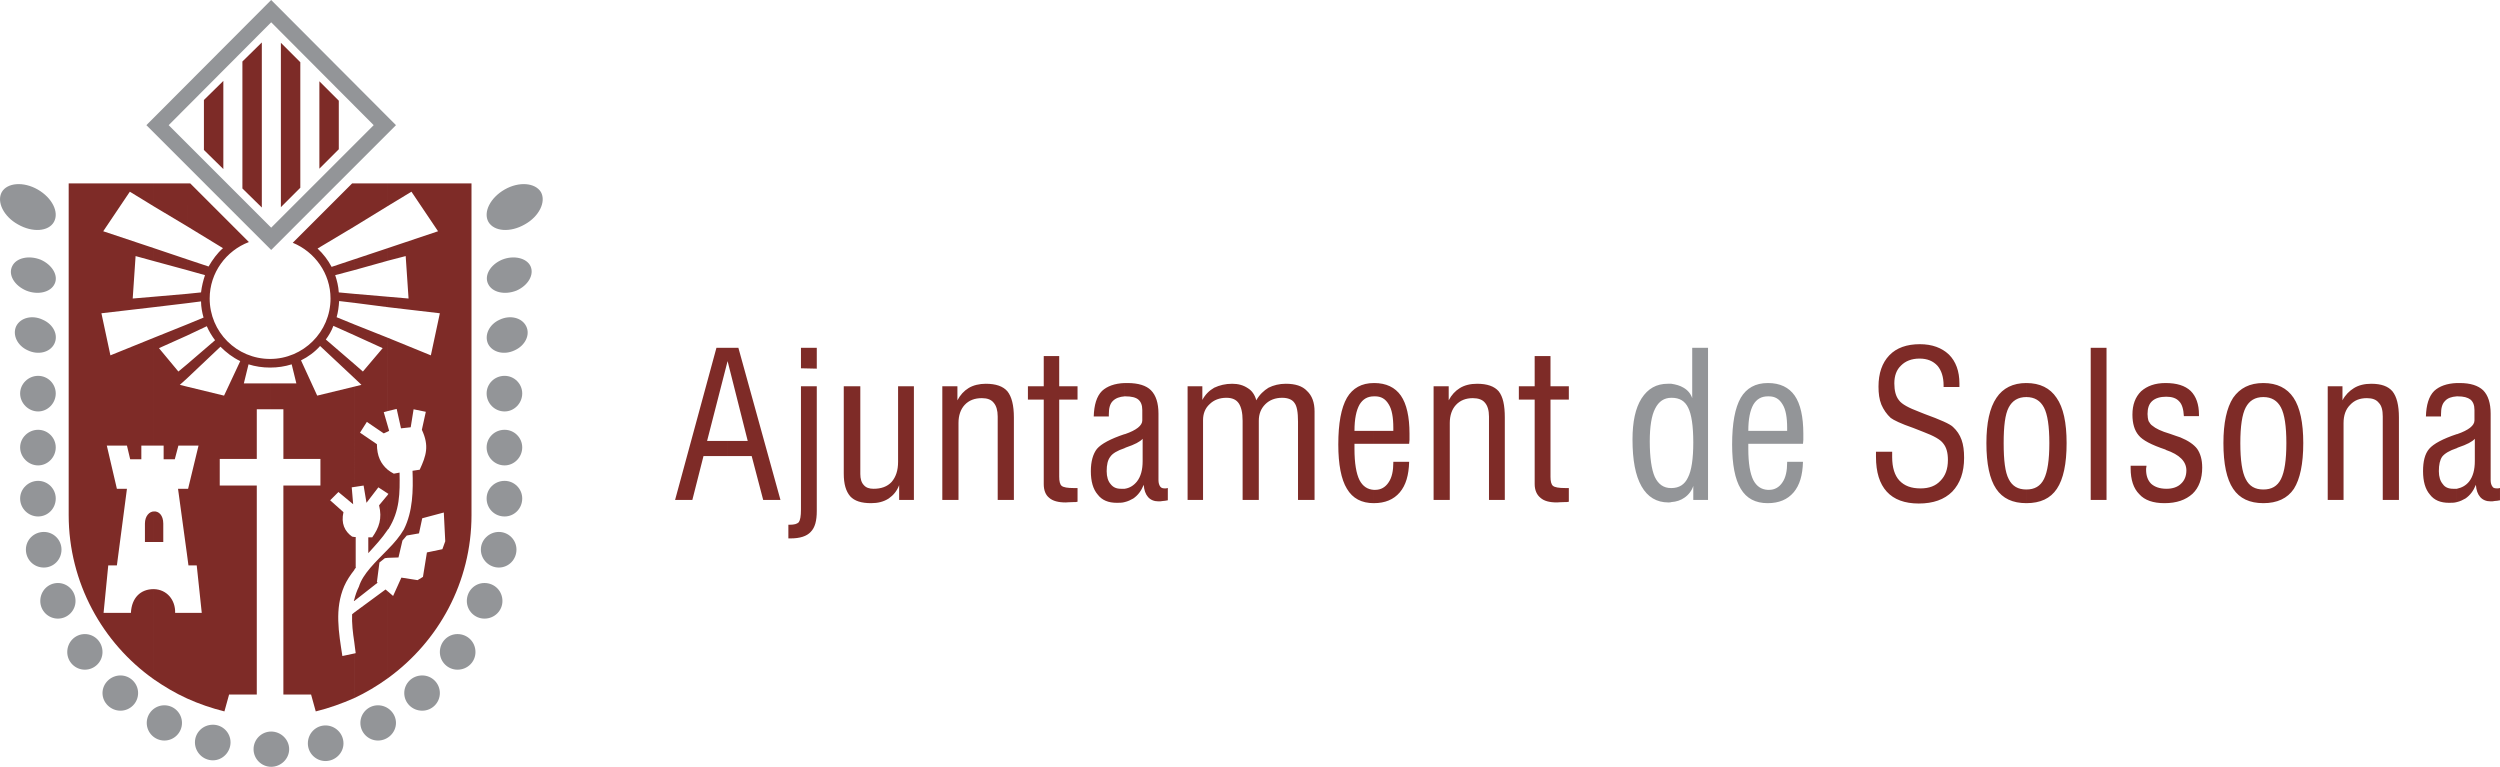<svg xmlns="http://www.w3.org/2000/svg" x="0px" y="0px" viewBox="0 0 500.471 153.504" aria-labelledby="logoSolsonaTitleID logoSolsonaDescID"><title id="logoSolsonaTitleID">Ajuntament de Solsona</title><desc id="logoSolsonaDescID">El escut de Solsona amb les quatre barres, el sol, la creu, la torre i el card"</desc><g fill-rule="evenodd" clip-rule="evenodd" aria-hidden="true"><path fill="#7E2B27" d="M491.83 100.512v-2.664c1.01-.216 1.8-.648 2.45-1.44.79-1.008 1.15-2.376 1.15-4.104V87.84c-.503.576-1.583 1.152-3.31 1.728-.145.072-.217.072-.29.144v-2.808h.073c2.304-.792 3.456-1.728 3.456-2.736V82.08c0-1.008-.29-1.656-.793-2.088-.576-.432-1.368-.648-2.592-.648h-.144V76.68h.577c2.16 0 3.672.504 4.68 1.44 1.008 1.008 1.512 2.592 1.512 4.68v13.32c0 .576.143 1.008.36 1.296.143.288.503.36 1.007.36.072 0 .216 0 .432-.072h.07v2.448c-.43.072-.72.144-1.08.144-.287.072-.503.072-.79.072-.865 0-1.585-.288-2.09-.864-.503-.576-.79-1.368-.863-2.448-.504 1.224-1.152 2.088-2.088 2.736-.505.288-1.08.576-1.73.72zm0-23.832v2.664c-1.08.072-1.87.36-2.375.936-.576.576-.792 1.44-.792 2.664v.432h-3.024c.07-2.304.575-4.032 1.655-5.112 1.008-.936 2.52-1.512 4.536-1.584zm0 10.224v2.808c-1.51.504-2.447 1.08-2.95 1.728-.433.648-.65 1.584-.65 2.88 0 1.152.29 2.016.793 2.592.432.648 1.152.936 2.088.936h.72v2.664c-.503.144-1.007.144-1.583.144-1.656 0-2.952-.504-3.816-1.656-.935-1.08-1.367-2.664-1.367-4.68 0-1.944.36-3.456 1.224-4.464.864-1.008 2.735-2.016 5.544-2.952zm-38.735 13.824v-2.736c1.656 0 2.808-.648 3.528-2.088.72-1.44 1.08-3.816 1.08-7.2 0-3.384-.36-5.76-1.08-7.128-.72-1.368-1.872-2.088-3.528-2.088V76.68c2.736 0 4.752 1.008 6.048 2.952s1.944 4.968 1.944 9.072c0 4.176-.648 7.2-1.872 9.144-1.297 1.944-3.384 2.88-6.12 2.88zm12.888-.648V77.328h2.952v2.808c.576-1.08 1.368-1.872 2.304-2.448.935-.576 2.087-.864 3.455-.864 2.016 0 3.384.504 4.248 1.512.864 1.08 1.296 2.808 1.296 5.256v16.488H477V83.376c0-1.224-.217-2.16-.793-2.736-.504-.648-1.296-.936-2.376-.936-1.44 0-2.52.432-3.383 1.368-.864.864-1.296 2.088-1.296 3.6v15.408h-3.167zm-12.888-23.4v2.808c-1.656 0-2.808.72-3.528 2.088-.72 1.368-1.08 3.744-1.08 7.128 0 3.456.36 5.832 1.08 7.2.72 1.44 1.872 2.088 3.528 2.088v2.736c-2.736 0-4.752-.936-6.048-2.88-1.296-1.944-1.944-4.968-1.944-9.144 0-4.032.648-7.056 1.944-9.072 1.368-1.944 3.312-2.952 6.048-2.952zm-47.45 24.048v-2.736c1.657 0 2.81-.648 3.53-2.088.72-1.44 1.08-3.816 1.08-7.2 0-3.384-.36-5.76-1.08-7.128-.72-1.368-1.873-2.088-3.53-2.088V76.68c2.737 0 4.753 1.008 6.05 2.952 1.367 1.944 2.015 4.968 2.015 9.072 0 4.176-.648 7.2-1.944 9.144-1.295 1.944-3.31 2.88-6.12 2.88zm12.89-.648V69.624h3.168v30.456h-3.168zm7.992-6.84h3.168v.144c-.072.288-.072.504-.072.648 0 1.224.36 2.16 1.008 2.808.72.648 1.73 1.008 3.097 1.008 1.224 0 2.232-.36 2.88-1.008.72-.648 1.08-1.584 1.08-2.664 0-1.8-1.368-3.168-4.104-4.104L433.51 90c-2.807-.936-4.607-1.872-5.4-2.88-.79-.936-1.223-2.304-1.223-4.104 0-2.016.576-3.528 1.728-4.68 1.224-1.08 2.808-1.656 4.896-1.656 2.233 0 3.89.504 5.04 1.584 1.08 1.08 1.657 2.664 1.657 4.752v.288h-3.024c-.072-1.368-.36-2.376-.936-2.952-.576-.648-1.44-.936-2.592-.936-1.224 0-2.16.288-2.808.864s-.936 1.44-.936 2.592c0 .504.073 1.008.217 1.44.216.36.432.72.792.936.575.504 1.727 1.08 3.455 1.584.864.288 1.584.576 2.088.72 1.584.648 2.736 1.44 3.384 2.304.648.936 1.008 2.16 1.008 3.744 0 2.232-.648 4.032-1.944 5.256-1.367 1.224-3.167 1.872-5.615 1.872-2.232 0-3.96-.576-5.04-1.8-1.152-1.152-1.728-2.88-1.728-5.184v-.504zm-20.88-16.56v2.808c-1.657 0-2.81.72-3.53 2.088-.72 1.368-1.007 3.744-1.007 7.128 0 3.456.288 5.832 1.008 7.2.72 1.44 1.872 2.088 3.528 2.088v2.736c-2.736 0-4.752-.936-6.048-2.88-1.296-1.944-1.944-4.968-1.944-9.144 0-4.032.648-7.056 2.016-9.072 1.297-1.944 3.313-2.952 5.976-2.952zm-130.608 24.048v-2.664h.287c1.08 0 2.016-.504 2.664-1.512.65-.936.937-2.304.937-3.96v-.144h3.168c-.072 2.664-.648 4.68-1.872 6.12s-2.952 2.16-5.184 2.16zm0-11.88v-2.592h3.887v-.576c0-2.16-.288-3.744-.936-4.752-.647-1.08-1.51-1.584-2.735-1.584h-.216V76.68h.07c2.377 0 4.177.864 5.33 2.52 1.15 1.656 1.727 4.248 1.727 7.632v1.224c0 .288-.072.576-.072.792h-7.056zm11.95 11.232V77.328h3.025v2.808c.576-1.08 1.296-1.872 2.232-2.448.936-.576 2.088-.864 3.456-.864 2.016 0 3.456.504 4.32 1.512.864 1.08 1.224 2.808 1.224 5.256v16.488h-3.168V83.376c0-1.224-.29-2.16-.793-2.736-.504-.648-1.368-.936-2.448-.936-1.37 0-2.52.432-3.385 1.368-.792.864-1.224 2.088-1.224 3.6v15.408h-3.24zm23.4-4.68c0 .936.145 1.584.505 1.872.36.288 1.152.432 2.448.432h.72v2.736c-.216.072-.432.072-.792.072-.79 0-1.367.072-1.583.072-1.512 0-2.592-.288-3.312-.936-.72-.576-1.152-1.512-1.152-2.736v-16.92h-3.168v-2.664h3.168V71.28h3.168v6.048h3.673v2.664h-3.672V95.4zm65.16-4.968h3.24v1.08c0 2.088.505 3.672 1.44 4.68 1.01 1.08 2.377 1.584 4.25 1.584 1.727 0 3.023-.504 3.96-1.512 1.007-1.008 1.51-2.376 1.51-4.176 0-1.44-.287-2.52-.935-3.312-.576-.792-1.872-1.512-3.96-2.304-.504-.216-1.152-.432-2.016-.792-2.52-.864-3.96-1.584-4.537-2.016-.792-.72-1.44-1.656-1.872-2.664-.43-1.08-.575-2.232-.575-3.6 0-2.664.72-4.752 2.16-6.264 1.44-1.512 3.528-2.232 6.12-2.232 2.448 0 4.392.72 5.832 2.088 1.368 1.368 2.088 3.312 2.088 5.76v.72h-3.168v-.288c0-1.728-.432-3.024-1.224-3.96-.864-.936-2.016-1.44-3.6-1.44s-2.808.504-3.672 1.368c-.935.864-1.367 2.088-1.367 3.6 0 1.44.288 2.592.936 3.384.575.792 1.943 1.512 4.03 2.304.217.072.577.216 1.08.432 3.17 1.152 5.113 2.016 5.69 2.592.79.72 1.367 1.584 1.727 2.592.36 1.008.504 2.16.504 3.6 0 2.88-.79 5.112-2.375 6.768-1.584 1.584-3.816 2.376-6.696 2.376-2.81 0-4.97-.792-6.41-2.376-1.44-1.584-2.16-3.888-2.16-6.984v-.504-.504zM275.04 76.68v2.664c-1.297 0-2.233.576-2.88 1.656-.65 1.152-1.01 2.88-1.01 5.256h3.89v2.592h-3.89v1.008c0 2.88.36 4.968 1.01 6.264.647 1.224 1.583 1.872 2.88 1.944v2.664c-2.45 0-4.25-.936-5.4-2.88-1.153-1.872-1.73-4.896-1.73-8.856 0-4.248.577-7.344 1.73-9.36 1.15-1.944 2.95-2.952 5.4-2.952zm-49.897 23.832v-2.664c1.008-.144 1.8-.648 2.448-1.44.793-1.008 1.153-2.376 1.153-4.104V87.84c-.504.576-1.584 1.152-3.312 1.728-.143.072-.215.072-.287.144v-2.808h.072c2.304-.792 3.456-1.728 3.456-2.736V82.08c0-1.008-.287-1.656-.79-2.088-.505-.432-1.37-.648-2.593-.648h-.144V76.68h.576c2.16 0 3.743.504 4.68 1.44 1.007 1.008 1.51 2.592 1.51 4.68v13.32c0 .576.145 1.008.36 1.296.217.288.505.36 1.01.36.07 0 .215 0 .43-.072h.073v2.448c-.432.072-.72.144-1.008.144-.36.072-.576.072-.864.072-.863 0-1.583-.288-2.087-.864-.504-.576-.792-1.368-.864-2.448-.505 1.224-1.153 2.088-2.09 2.736-.503.288-1.08.576-1.727.72zm12.6-.432V77.328h2.952v2.736c.576-1.08 1.368-1.872 2.376-2.448 1.08-.504 2.233-.792 3.6-.792 1.225 0 2.233.288 3.097.864.864.504 1.44 1.368 1.728 2.448.648-1.152 1.512-1.944 2.448-2.52 1.008-.504 2.16-.792 3.456-.792 1.87 0 3.31.432 4.247 1.44 1.008.936 1.512 2.304 1.512 4.104v17.712h-3.313V84.384c0-1.872-.216-3.096-.72-3.744-.432-.648-1.296-1.008-2.448-1.008-1.37 0-2.52.432-3.385 1.296-.864.864-1.296 1.944-1.296 3.312v15.84h-3.24V84.24c0-1.656-.29-2.808-.793-3.528-.504-.72-1.296-1.08-2.448-1.08-1.37 0-2.52.432-3.385 1.296-.864.792-1.296 1.872-1.296 3.168v15.984h-3.097zm-92.088-11.808h4.032l-4.032-15.984v-2.664h2.16l8.424 30.456h-3.457l-2.304-8.784h-4.825v-3.024zm79.488-11.592v2.664c-1.008.072-1.8.36-2.376.936-.576.576-.792 1.44-.792 2.664v.432h-3.024c.073-2.304.577-4.032 1.657-5.112 1.008-.936 2.52-1.512 4.536-1.584zm0 10.224v2.808c-1.512.504-2.448 1.08-2.88 1.728-.504.648-.72 1.584-.72 2.88 0 1.152.288 2.016.792 2.592.504.648 1.152.936 2.088.936h.72v2.664c-.504.144-1.008.144-1.584.144-1.657 0-2.953-.504-3.817-1.656-.936-1.08-1.368-2.664-1.368-4.68 0-1.944.432-3.456 1.224-4.464.863-1.008 2.734-2.016 5.543-2.952zm-64.8-13.176v-4.104h3.168V73.8l-3.167-.072zm-2.52 34.056v-2.736h.216c.935 0 1.51-.144 1.87-.504.29-.432.433-1.224.433-2.52V77.328h3.168v24.984c0 1.944-.36 3.312-1.223 4.176-.792.864-2.16 1.296-4.032 1.296h-.432zM180 100.08v-2.952c-.433 1.152-1.153 2.016-2.09 2.664-1.007.648-2.16.936-3.527.936-1.944 0-3.312-.432-4.176-1.368-.864-1.008-1.296-2.448-1.296-4.536V77.328h3.313v17.568c0 .936.216 1.728.72 2.232.432.504 1.08.72 1.944.72 1.512 0 2.736-.432 3.6-1.368.864-1.008 1.296-2.304 1.296-4.032v-15.12h3.168v22.752H180zm8.64 0V77.328h3.023v2.808c.576-1.08 1.296-1.872 2.232-2.448.936-.576 2.16-.864 3.456-.864 2.017 0 3.457.504 4.32 1.512.865 1.08 1.297 2.808 1.297 5.256v16.488h-3.24V83.376c0-1.224-.288-2.16-.792-2.736-.504-.648-1.296-.936-2.376-.936-1.44 0-2.593.432-3.457 1.368-.792.864-1.224 2.088-1.224 3.6v15.408h-3.24zm23.4-4.68c0 .936.143 1.584.503 1.872.36.288 1.152.432 2.448.432h.721v2.736c-.215.072-.43.072-.79.072-.793 0-1.297.072-1.585.072-1.44 0-2.592-.288-3.312-.936-.72-.576-1.08-1.512-1.08-2.736v-16.92h-3.168v-2.664h3.168V71.28h3.096v6.048h3.67v2.664h-3.67V95.4zm-70.49-7.128h4.105v3.024h-4.824l-2.23 8.784h-3.457l8.28-30.456h2.232v2.664l-4.104 15.984z"></path><path fill="#939598" d="M353.878 100.728v-2.664h.288c1.08 0 2.016-.504 2.664-1.512.648-.936.936-2.304.936-3.96v-.144h3.168c-.072 2.664-.648 4.68-1.872 6.12-1.223 1.44-2.95 2.16-5.184 2.16zm0-11.88v-2.592h3.888v-.576c0-2.16-.288-3.744-.936-4.752-.648-1.08-1.512-1.584-2.736-1.584h-.216V76.68h.072c2.376 0 4.176.864 5.328 2.52 1.152 1.656 1.728 4.248 1.728 7.632v1.224c0 .288-.072.576-.072.792h-7.056zm-14.903-.288c0-3.312-.36-5.616-1.008-6.912-.648-1.368-1.728-2.016-3.312-2.016h-.072v-2.808c.936.144 1.728.36 2.448.792.865.504 1.44 1.224 1.73 2.088v-10.08h3.167v30.456h-2.952v-2.808c-.288.936-.936 1.8-1.8 2.376-.72.504-1.584.792-2.592.864v-2.808c1.584 0 2.664-.72 3.312-2.088.72-1.368 1.08-3.744 1.08-7.056zm14.903-11.88v2.664c-1.296 0-2.232.576-2.88 1.656-.648 1.152-1.008 2.88-1.008 5.256h3.888v2.592h-3.888v1.008c0 2.88.36 4.968 1.008 6.264.648 1.224 1.584 1.872 2.88 1.944v2.664c-2.448 0-4.248-.936-5.4-2.88-1.152-1.872-1.728-4.896-1.728-8.856 0-4.248.576-7.344 1.728-9.36 1.153-1.944 2.953-2.952 5.4-2.952zm-19.295 2.952c-1.44 0-2.52.72-3.24 2.16-.72 1.368-1.08 3.6-1.08 6.552 0 3.24.36 5.688 1.008 7.128.72 1.512 1.8 2.232 3.24 2.232h.073v2.808c-.144.072-.36.072-.576.072-2.376 0-4.176-1.08-5.4-3.24-1.224-2.16-1.8-5.256-1.8-9.36 0-3.528.576-6.264 1.8-8.208 1.296-2.016 3.024-2.952 5.256-2.952h.72v2.808z"></path></g><g fill-rule="evenodd" clip-rule="evenodd"><path fill="#7E2B27" d="M77.615 36.72H94.39v66.384c0 13.464-6.623 25.344-16.775 32.688v-17.424l1.08.936 1.656-3.672 3.24.504 1.08-.648.793-4.896 3.096-.648.575-1.584-.288-5.76-4.32 1.152-.648 3.024-2.45.432-.863 1.008-.792 3.384-2.16.072v-1.656c1.296-1.296 2.448-2.664 3.24-4.032 1.8-3.6 1.872-7.776 1.728-11.736l1.44-.216c1.296-2.808 1.944-4.752.432-7.992l.792-3.6-2.448-.504-.577 3.6-1.944.216-.865-3.888-1.8.432V67.608l8.64 3.528 1.8-8.424-10.44-1.224V59.4l4.176.36-.575-8.496-3.6.936v-2.52l10.08-3.384-5.328-7.92-4.752 2.88V36.72zm0 69.336c0-.072.072-.144.144-.144 2.303-3.672 2.303-7.2 2.23-11.304l-1.15.216c-.433-.216-.865-.504-1.225-.792v4.752l.144.072-.145.216v6.984zm0-19.656l.288-.144-.288-1.008V86.4zm-6.697-49.68h6.696v4.536l-6.696 4.104v-8.64zm6.697 99.072c-2.088 1.512-4.392 2.88-6.696 3.96v-8.928l.287-.072c-.072-.72-.216-1.44-.288-2.232v-5.904l6.263-4.608.432.36v17.424zm0-86.112v2.52l-6.696 1.872v-2.16l6.695-2.232zm0 9.72v2.088l-6.696-.864v-1.8l6.695.576zm0 8.208v14.688l-.792.216.792 2.736V86.4l-.792.36-3.384-2.304-1.37 2.16 3.385 2.304c0 2.376.792 3.96 2.16 5.112v4.752l-1.872-1.224-2.376 3.096-.576-3.456-1.87.288V77.4l1.44-.36-1.44-1.368v-2.808l1.727 1.512 3.96-4.68-5.688-2.592v-2.16l6.695 2.664zm0 31.464l-1.728 2.088c.648 2.664 0 4.464-1.368 6.408h-.793v3.168c1.368-1.512 2.736-2.952 3.888-4.68v-6.984zm0 10.944c-2.376 2.448-4.968 4.824-5.76 7.416-.432.864-.72 1.728-.936 2.592v.288l4.68-3.672-.145-.144.504-3.888 1.08-.864.575-.072v-1.656zm-6.697 4.104v-6.624h.288v6.12h.072c-.143.144-.287.288-.36.504zM54.07 71.856c6.625 0 12.097-5.4 12.097-12.096 0-5.04-3.168-9.36-7.56-11.16l11.88-11.88h.432v8.64l-7.345 4.392c1.152 1.08 2.088 2.304 2.808 3.672l4.536-1.512v2.16l-3.817 1.008c.36 1.08.648 2.232.72 3.456l3.096.288v1.8l-3.025-.36c-.072 1.152-.216 2.232-.504 3.24l3.53 1.44v2.16l-4.177-1.872c-.36 1.008-.936 1.944-1.512 2.736l5.69 4.896v2.808l-6.84-6.408c-1.08 1.224-2.377 2.16-3.817 2.88l3.24 7.056 7.416-1.8v20.088l-.505.072.288 3.384-2.952-2.448-1.655 1.656 2.664 2.376c-.505 2.232.215 3.816 1.727 4.896l.432.072v6.624c-.793 1.008-1.513 2.088-2.017 3.24-1.944 4.536-1.08 9.288-.36 13.968l2.376-.504v8.928c-2.45 1.08-5.04 2.016-7.705 2.664l-.936-3.384h-5.545V97.2h7.416v-5.328h-7.415v-9.936H54.07v-5.184h5.257l-.936-3.816c-1.367.432-2.807.648-4.32.648v-1.728zm16.848 48.168c-.072.144-.072.216-.072.288h.072v-.288zm0 2.592l-.432.36c-.072 1.8.144 3.672.432 5.544v-5.904zM37.438 36.72h.648l11.736 11.736c-4.536 1.728-7.848 6.12-7.848 11.304 0 6.696 5.4 12.096 12.096 12.096v1.728c-1.512 0-2.952-.216-4.32-.648l-.936 3.816h5.256v5.184h-2.664v9.936H43.99V97.2h7.416v41.832h-5.544l-.936 3.384c-2.592-.648-5.112-1.512-7.488-2.592v-17.136h2.952l-1.008-9.504h-1.656l-.288-2.16V97.848h.216l2.088-8.64h-2.304V77.4l7.416 1.8 3.24-6.912c-1.512-.72-2.808-1.728-3.96-2.88l-6.696 6.336v-2.808l5.616-4.824c-.648-.864-1.224-1.8-1.656-2.808l-3.96 1.872v-2.232l3.312-1.368c-.288-1.008-.504-2.16-.504-3.24l-2.808.36v-1.872l2.808-.288c.144-1.224.432-2.376.792-3.456l-3.6-1.008v-2.16l4.32 1.44c.792-1.368 1.728-2.664 2.88-3.672l-7.2-4.392V36.72zm-6.624 0h6.624v8.568l-6.624-3.96V36.72zm6.624 103.104c-2.376-1.08-4.536-2.376-6.624-3.816v-18.072c2.592.072 4.32 2.16 4.248 4.752h2.376v17.136zm0-87.912v2.16l-6.624-1.8V49.68l6.624 2.232zm0 6.912v1.872l-6.624.792V59.4l6.624-.576zm0 6.12v2.232l-5.616 2.52 3.888 4.68 1.728-1.44v2.808l-1.44 1.296 1.44.36v11.808H35.71l-.72 2.736h-2.232v-2.736h-1.944v-21.6l6.624-2.664zm0 32.904v13.176l-1.8-13.176h1.8zm-6.624 10.656v-6.12c.936-.072 1.872.72 1.872 2.448v3.672h-1.872zM13.75 36.72h17.065v4.608l-4.824-2.952-5.327 7.92 10.152 3.384v2.592l-3.672-1.008-.576 8.496 4.248-.36v2.088l-10.512 1.224 1.8 8.424 8.712-3.528v21.6h-2.52v2.736h-2.232l-.648-2.736h-4.032l2.016 8.64h2.015L23.4 113.184h-1.73l-.935 9.504h5.472c.144-3.024 1.944-4.752 4.536-4.752h.072v18.072C20.52 128.736 13.75 116.64 13.75 103.104V36.72zm17.064 65.664c-.864 0-1.8.864-1.8 2.448v3.672h1.8v-6.12z"></path><g fill="#7D2B27"><path d="M44.71 16.2v17.64l-3.887-3.816V20.016M52.415 8.496v33.048l-3.888-3.816V12.312M60.12 12.456v25.128l-3.89 3.888V8.568M67.823 20.16v9.72l-3.888 3.888V16.272"></path></g><g fill="#939598"><path d="M54.287 0L79.27 25.056 54.288 50.04v-4.464l20.52-20.52-20.52-20.592V0zm0 50.04L29.303 25.056 54.287 0v4.464l-20.52 20.592 20.52 20.52v4.464zM7.63 82.368c1.945 0 3.53-1.656 3.53-3.6 0-1.944-1.585-3.528-3.53-3.528-1.943 0-3.6 1.584-3.6 3.528s1.657 3.6 3.6 3.6zM7.63 93.168c1.945 0 3.53-1.656 3.53-3.6S9.574 86.04 7.63 86.04c-1.943 0-3.6 1.584-3.6 3.528s1.657 3.6 3.6 3.6zM7.63 103.392c1.945 0 3.53-1.584 3.53-3.6 0-1.944-1.585-3.528-3.53-3.528-1.943 0-3.6 1.584-3.6 3.528 0 2.016 1.657 3.6 3.6 3.6zM8.783 113.616c1.944 0 3.528-1.584 3.528-3.6 0-1.944-1.583-3.528-3.527-3.528-2.016 0-3.6 1.584-3.6 3.528 0 2.016 1.584 3.6 3.6 3.6zM11.59 123.84c1.945 0 3.53-1.584 3.53-3.528 0-2.016-1.585-3.6-3.53-3.6-1.943 0-3.527 1.584-3.527 3.6 0 1.944 1.584 3.528 3.528 3.528zM16.99 134.064c1.945 0 3.53-1.584 3.53-3.528 0-2.016-1.585-3.6-3.53-3.6-1.943 0-3.527 1.584-3.527 3.6 0 1.944 1.584 3.528 3.528 3.528zM24.12 142.272c1.943 0 3.527-1.584 3.527-3.528s-1.584-3.528-3.528-3.528c-1.945 0-3.6 1.584-3.6 3.528s1.655 3.528 3.6 3.528zM32.903 148.248c1.944 0 3.528-1.584 3.528-3.528s-1.583-3.528-3.527-3.528c-1.944 0-3.528 1.584-3.528 3.528s1.583 3.528 3.528 3.528zM101.015 82.368c1.944 0 3.528-1.656 3.528-3.6 0-1.944-1.584-3.528-3.528-3.528-2.016 0-3.6 1.584-3.6 3.528s1.584 3.6 3.6 3.6zM101.015 93.168c1.944 0 3.528-1.656 3.528-3.6s-1.584-3.528-3.528-3.528c-2.016 0-3.6 1.584-3.6 3.528s1.584 3.6 3.6 3.6zM101.015 103.392c1.944 0 3.528-1.584 3.528-3.6 0-1.944-1.584-3.528-3.528-3.528-2.016 0-3.6 1.584-3.6 3.528 0 2.016 1.584 3.6 3.6 3.6zM99.863 113.616c1.944 0 3.528-1.584 3.528-3.6 0-1.944-1.583-3.528-3.527-3.528-1.944 0-3.6 1.584-3.6 3.528 0 2.016 1.655 3.6 3.6 3.6zM96.983 123.84c2.016 0 3.6-1.584 3.6-3.528 0-2.016-1.584-3.6-3.6-3.6-1.944 0-3.528 1.584-3.528 3.6 0 1.944 1.584 3.528 3.528 3.528zM91.583 134.064c2.016 0 3.6-1.584 3.6-3.528 0-2.016-1.584-3.6-3.6-3.6-1.944 0-3.528 1.584-3.528 3.6 0 1.944 1.584 3.528 3.528 3.528zM84.527 142.272c1.944 0 3.528-1.584 3.528-3.528s-1.584-3.528-3.528-3.528c-2.016 0-3.6 1.584-3.6 3.528s1.584 3.528 3.6 3.528zM75.67 148.248c1.945 0 3.6-1.584 3.6-3.528s-1.655-3.528-3.6-3.528c-1.943 0-3.527 1.584-3.527 3.528s1.584 3.528 3.528 3.528zM42.623 152.208c1.944 0 3.528-1.656 3.528-3.6s-1.583-3.528-3.527-3.528c-2.016 0-3.6 1.584-3.6 3.528s1.583 3.6 3.6 3.6zM54.287 153.504c1.944 0 3.6-1.584 3.6-3.528s-1.656-3.528-3.6-3.528-3.528 1.584-3.528 3.528 1.583 3.528 3.527 3.528zM65.16 152.352c1.943 0 3.6-1.584 3.6-3.528 0-2.016-1.657-3.6-3.6-3.6s-3.53 1.584-3.53 3.6c0 1.944 1.585 3.528 3.53 3.528zM8.567 64.008c2.16.936 3.168 3.096 2.304 4.824s-3.24 2.304-5.327 1.296c-2.088-.936-3.096-3.096-2.304-4.824.863-1.728 3.24-2.304 5.327-1.296zM8.135 51.984c2.304 1.008 3.6 3.168 2.808 4.824-.792 1.728-3.384 2.304-5.688 1.368-2.376-1.008-3.672-3.168-2.808-4.896.792-1.656 3.312-2.232 5.688-1.296zM7.56 37.944c2.88 1.656 4.32 4.536 3.24 6.48-1.08 1.944-4.32 2.16-7.2.504-2.88-1.584-4.32-4.536-3.24-6.48 1.08-1.872 4.32-2.16 7.2-.504zM100.007 64.008c-2.088.936-3.096 3.096-2.304 4.824.864 1.728 3.24 2.304 5.328 1.296 2.09-.936 3.17-3.096 2.305-4.824-.864-1.728-3.24-2.304-5.328-1.296zM100.51 51.984c-2.375 1.008-3.6 3.168-2.807 4.824.792 1.728 3.312 2.304 5.688 1.368 2.305-1.008 3.6-3.168 2.81-4.896-.793-1.656-3.386-2.232-5.69-1.296zM101.015 37.944c-2.88 1.656-4.32 4.536-3.24 6.48 1.152 1.944 4.392 2.16 7.272.504 2.88-1.584 4.32-4.536 3.24-6.48-1.152-1.872-4.392-2.16-7.272-.504z"></path></g></g></svg>